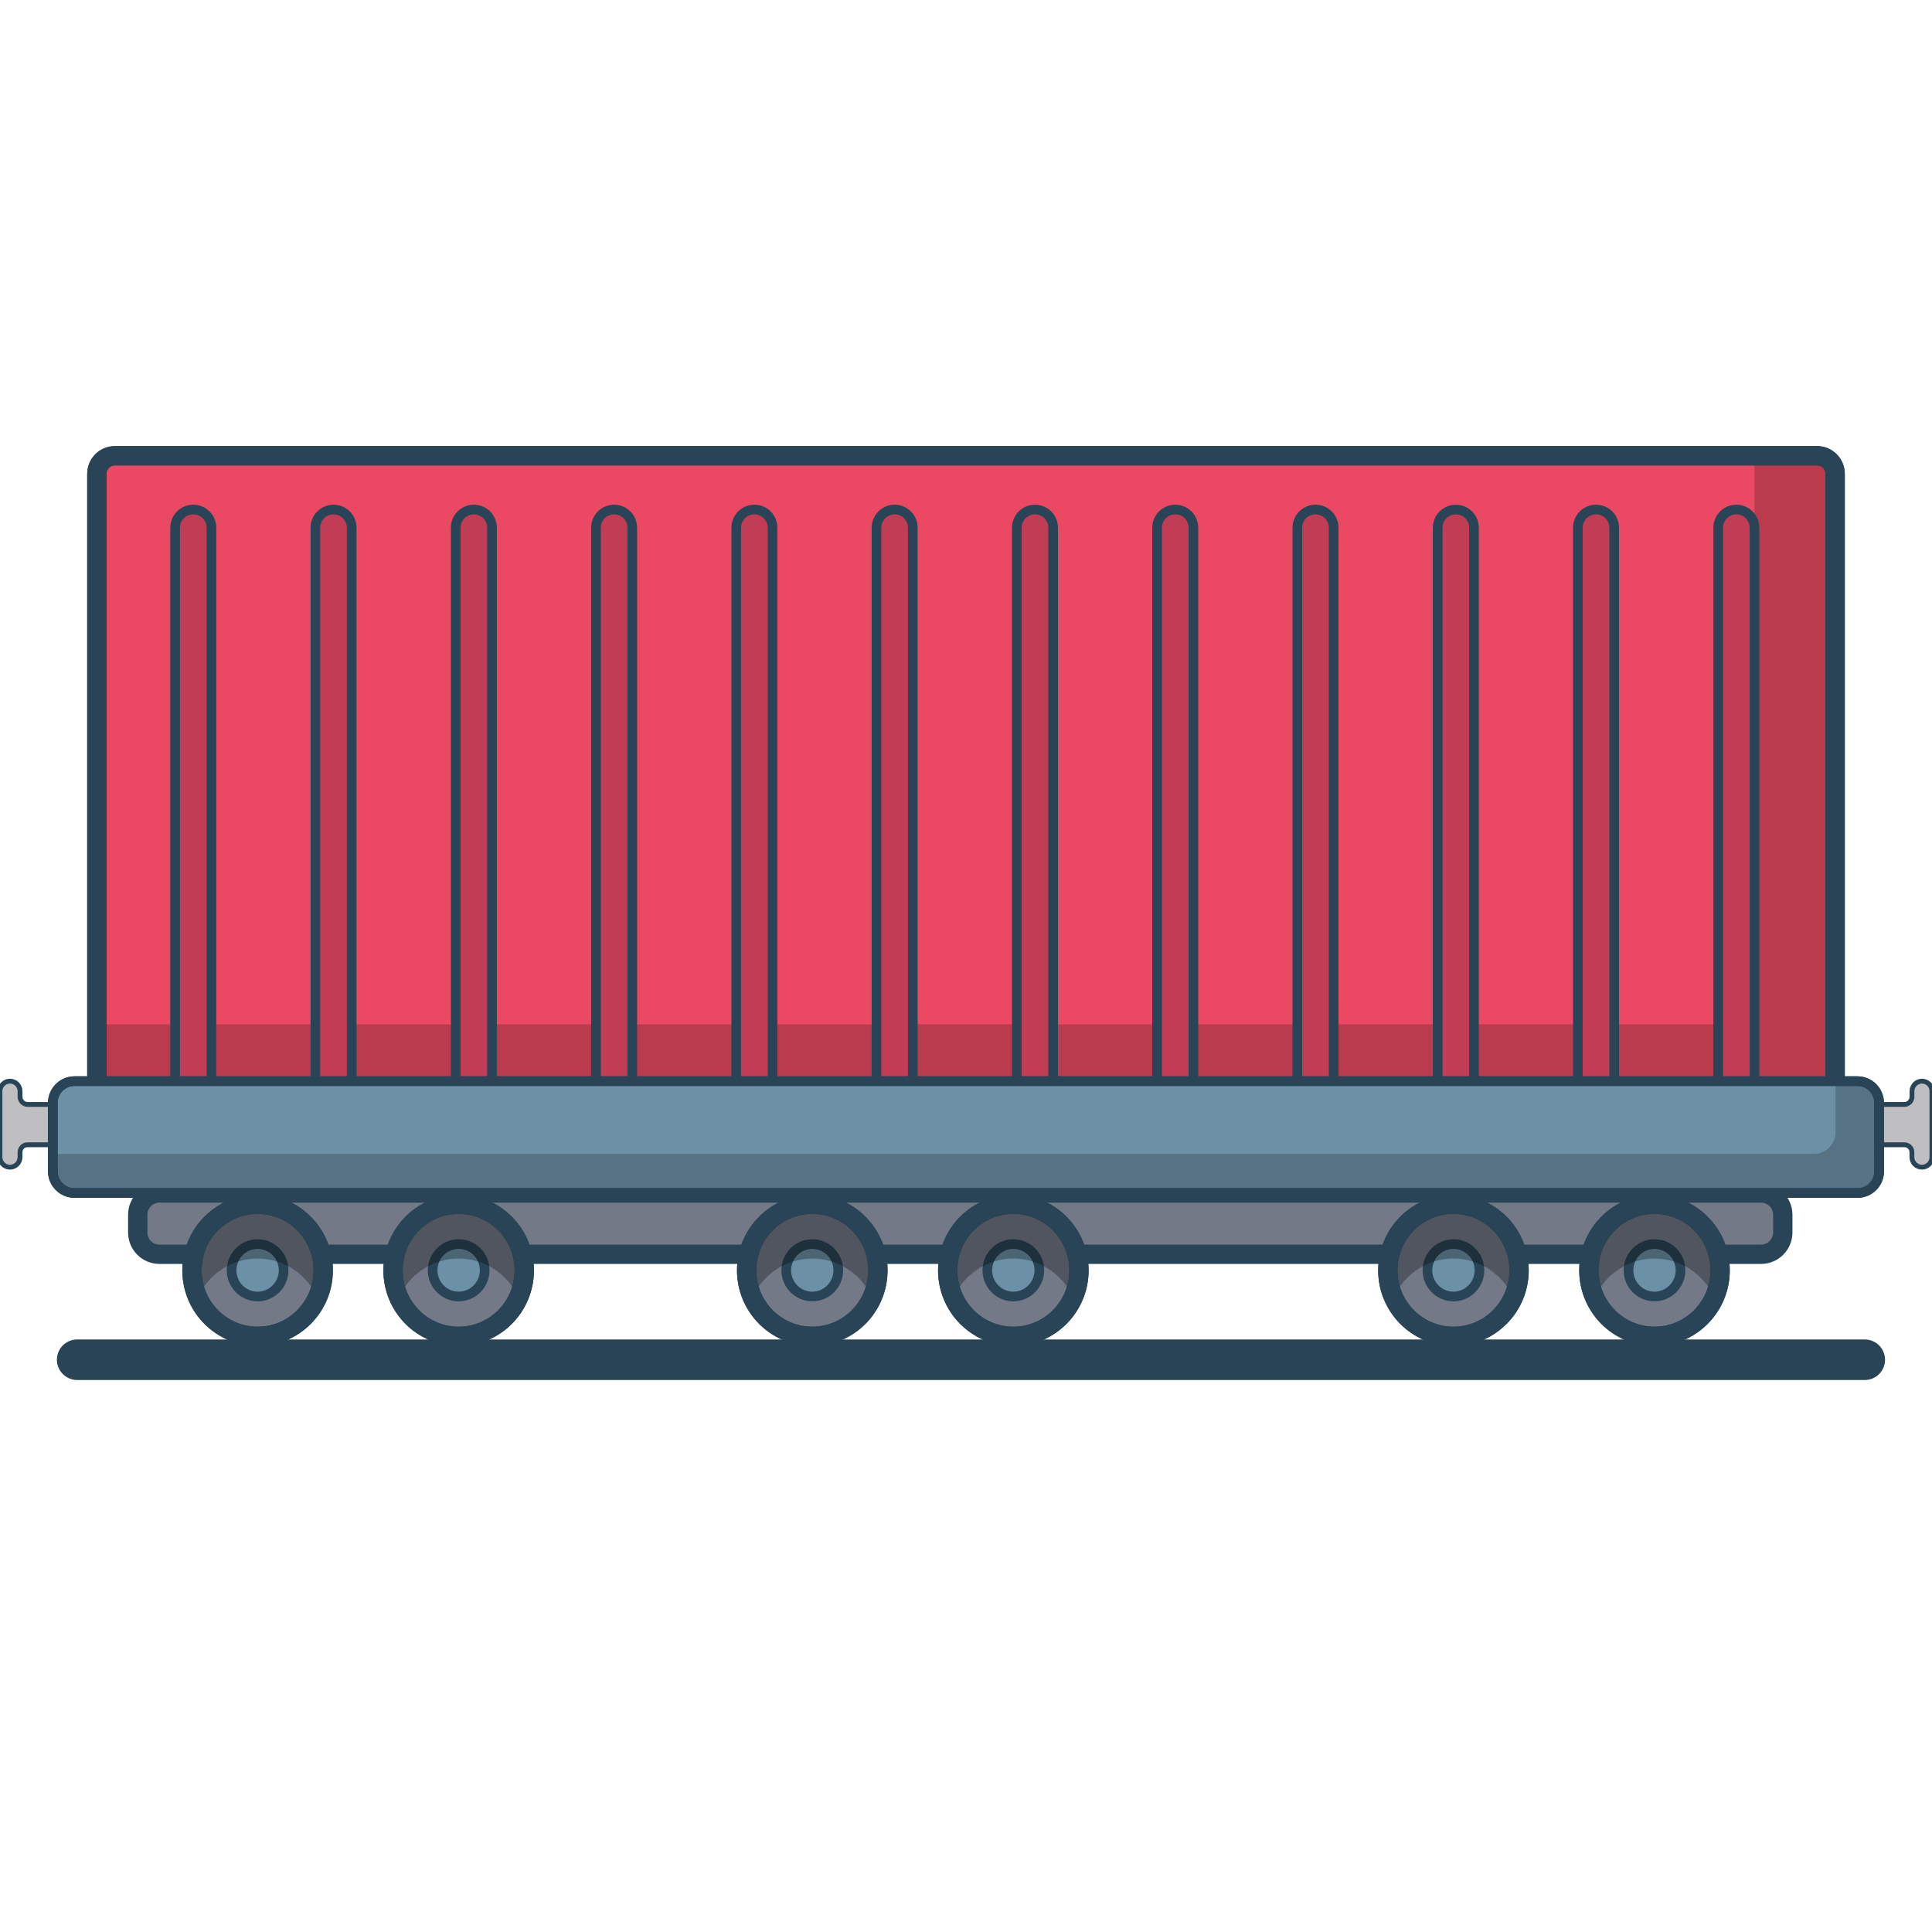 <?xml version="1.0" encoding="utf-8"?>
<!-- Generator: Adobe Illustrator 24.1.2, SVG Export Plug-In . SVG Version: 6.00 Build 0)  -->
<svg version="1.1" id="Layer_1" xmlns="http://www.w3.org/2000/svg" xmlns:xlink="http://www.w3.org/1999/xlink" x="0px" y="0px"
	 viewBox="0 0 300 300" style="enable-background:new 0 0 300 300;" xml:space="preserve">
<style type="text/css">
	.st0{fill:none;stroke:#294456;stroke-width:6.294;stroke-linecap:round;stroke-linejoin:round;stroke-miterlimit:10;}
	.st1{fill:#EB4963;stroke:#294456;stroke-width:3;stroke-linecap:round;stroke-linejoin:round;stroke-miterlimit:10;}
	.st2{opacity:0.21;}
	.st3{fill:#010101;}
	.st4{fill:none;stroke:#294456;stroke-width:3;stroke-linecap:round;stroke-linejoin:round;stroke-miterlimit:10;}
	.st5{fill:#C13C55;stroke:#294456;stroke-width:1.5;stroke-linecap:round;stroke-linejoin:round;stroke-miterlimit:10;}
	.st6{fill:#747987;stroke:#294456;stroke-width:3;stroke-linecap:round;stroke-linejoin:round;stroke-miterlimit:10;}
	.st7{fill:#BFBEC0;stroke:#294456;stroke-width:0.75;stroke-linecap:round;stroke-linejoin:round;stroke-miterlimit:10;}
	.st8{fill:#6C90A6;stroke:#294456;stroke-width:1.5;stroke-linecap:round;stroke-linejoin:round;stroke-miterlimit:10;}
	.st9{fill:none;stroke:#294456;stroke-width:1.5;stroke-linecap:round;stroke-linejoin:round;stroke-miterlimit:10;}
	.st10{opacity:0.3;fill:#010101;enable-background:new    ;}
</style>
<line class="st0" x1="11.98" y1="211.14" x2="289.56" y2="211.14"/>
<g>
	<path class="st1" d="M284.96,169.45H15.04V73.59c0-1.56,1.25-2.82,2.8-2.82h264.32c1.55,0,2.8,1.26,2.8,2.82L284.96,169.45
		L284.96,169.45z"/>
	<g class="st2">
		<path class="st3" d="M282.16,70.77h-9.72v88.29H15.04v10.39h269.93V73.59C284.97,72.03,283.71,70.77,282.16,70.77z"/>
	</g>
	<path class="st4" d="M284.96,169.45H15.04V73.59c0-1.56,1.25-2.82,2.8-2.82h264.32c1.55,0,2.8,1.26,2.8,2.82L284.96,169.45
		L284.96,169.45z"/>
	<path class="st5" d="M32.83,171.72c0,1.57-1.26,2.83-2.82,2.83c-1.56,0-2.82-1.27-2.82-2.83V81.95c0-1.57,1.26-2.83,2.82-2.83
		c1.56,0,2.82,1.26,2.82,2.83V171.72z"/>
	<path class="st5" d="M54.61,171.72c0,1.57-1.26,2.83-2.82,2.83s-2.82-1.27-2.82-2.83V81.95c0-1.57,1.26-2.83,2.82-2.83
		s2.82,1.26,2.82,2.83V171.72z"/>
	<path class="st5" d="M76.4,171.72c0,1.57-1.26,2.83-2.82,2.83c-1.56,0-2.82-1.27-2.82-2.83V81.95c0-1.57,1.26-2.83,2.82-2.83
		c1.56,0,2.82,1.26,2.82,2.83V171.72z"/>
	<path class="st5" d="M98.18,171.72c0,1.57-1.26,2.83-2.82,2.83s-2.82-1.27-2.82-2.83V81.95c0-1.57,1.26-2.83,2.82-2.83
		s2.82,1.26,2.82,2.83V171.72z"/>
	<path class="st5" d="M119.96,171.72c0,1.57-1.26,2.83-2.82,2.83c-1.56,0-2.82-1.27-2.82-2.83V81.95c0-1.57,1.26-2.83,2.82-2.83
		c1.56,0,2.82,1.26,2.82,2.83V171.72z"/>
	<path class="st5" d="M141.74,171.72c0,1.57-1.26,2.83-2.82,2.83c-1.56,0-2.82-1.27-2.82-2.83V81.95c0-1.57,1.26-2.83,2.82-2.83
		c1.56,0,2.82,1.26,2.82,2.83V171.72z"/>
	<path class="st5" d="M163.53,171.72c0,1.57-1.26,2.83-2.82,2.83c-1.56,0-2.82-1.27-2.82-2.83V81.95c0-1.57,1.26-2.83,2.82-2.83
		c1.56,0,2.82,1.26,2.82,2.83V171.72z"/>
	<path class="st5" d="M185.31,171.72c0,1.57-1.26,2.83-2.82,2.83c-1.56,0-2.82-1.27-2.82-2.83V81.95c0-1.57,1.26-2.83,2.82-2.83
		c1.56,0,2.82,1.26,2.82,2.83V171.72z"/>
	<path class="st5" d="M207.09,171.72c0,1.57-1.26,2.83-2.82,2.83c-1.56,0-2.82-1.27-2.82-2.83V81.95c0-1.57,1.26-2.83,2.82-2.83
		c1.56,0,2.82,1.26,2.82,2.83V171.72z"/>
	<path class="st5" d="M228.88,171.72c0,1.57-1.27,2.83-2.82,2.83c-1.56,0-2.82-1.27-2.82-2.83V81.95c0-1.57,1.26-2.83,2.82-2.83
		c1.56,0,2.82,1.26,2.82,2.83V171.72z"/>
	<path class="st5" d="M250.65,171.72c0,1.57-1.26,2.83-2.82,2.83c-1.56,0-2.82-1.27-2.82-2.83V81.95c0-1.57,1.26-2.83,2.82-2.83
		c1.56,0,2.82,1.26,2.82,2.83V171.72z"/>
	<path class="st5" d="M272.44,171.72c0,1.57-1.26,2.83-2.82,2.83c-1.55,0-2.82-1.27-2.82-2.83V81.95c0-1.57,1.26-2.83,2.82-2.83
		c1.56,0,2.82,1.26,2.82,2.83V171.72z"/>
	<g>
		<path class="st6" d="M276.83,191.38c0,1.87-1.51,3.38-3.36,3.38H24.75c-1.86,0-3.36-1.51-3.36-3.38v-2.75
			c0-1.87,1.5-3.38,3.36-3.38h248.72c1.86,0,3.36,1.52,3.36,3.38L276.83,191.38L276.83,191.38z"/>
		<path class="st7" d="M298.45,167.88c-0.86,0-1.56,0.7-1.56,1.57v0.85c0,0.66-0.53,1.2-1.2,1.2h-7.79c-0.66,0-1.2-0.54-1.2-1.2
			v-0.85c0-0.87-0.7-1.57-1.56-1.57c-0.86,0-1.56,0.7-1.56,1.57v10.22c0,0.87,0.7,1.57,1.56,1.57c0.86,0,1.56-0.7,1.56-1.57v-0.75
			c0-0.64,0.51-1.16,1.15-1.16h7.88c0.63,0,1.15,0.52,1.15,1.16v0.75c0,0.87,0.7,1.57,1.56,1.57c0.86,0,1.55-0.7,1.55-1.57v-10.22
			C300,168.58,299.3,167.88,298.45,167.88z"/>
		<path class="st7" d="M14.85,167.88c-0.86,0-1.56,0.7-1.56,1.57v0.85c0,0.66-0.53,1.2-1.2,1.2H4.31c-0.66,0-1.2-0.54-1.2-1.2v-0.85
			c0-0.87-0.7-1.57-1.56-1.57c-0.86,0-1.56,0.7-1.56,1.57v10.22c0,0.87,0.7,1.57,1.56,1.57c0.86,0,1.56-0.7,1.56-1.57v-0.75
			c0-0.64,0.51-1.16,1.15-1.16h7.88c0.63,0,1.15,0.52,1.15,1.16v0.75c0,0.87,0.7,1.57,1.56,1.57c0.86,0,1.55-0.7,1.55-1.57v-10.22
			C16.41,168.58,15.71,167.88,14.85,167.88z"/>
		<path class="st8" d="M291.8,181.87c0,1.87-1.51,3.38-3.36,3.38H11.56c-1.85,0-3.36-1.52-3.36-3.38v-10.6
			c0-1.87,1.51-3.39,3.36-3.39h276.87c1.86,0,3.36,1.51,3.36,3.39L291.8,181.87L291.8,181.87z"/>
		<g class="st2">
			<path class="st3" d="M288.43,167.88h-3.41v7.92c0,1.87-1.51,3.38-3.36,3.38H8.2v2.69c0,1.87,1.51,3.38,3.36,3.38h276.87
				c1.86,0,3.36-1.52,3.36-3.38v-10.6C291.79,169.4,290.29,167.88,288.43,167.88z"/>
		</g>
		<path class="st9" d="M291.8,181.87c0,1.87-1.51,3.38-3.36,3.38H11.56c-1.85,0-3.36-1.52-3.36-3.38v-10.6
			c0-1.87,1.51-3.39,3.36-3.39h276.87c1.86,0,3.36,1.51,3.36,3.39L291.8,181.87L291.8,181.87z"/>
	</g>
	<g>
		<g>
			<path class="st6" d="M167.54,197.25c0,5.66-4.56,10.25-10.19,10.25c-5.63,0-10.19-4.6-10.19-10.25c0-5.67,4.56-10.26,10.19-10.26
				C162.98,186.99,167.54,191.58,167.54,197.25z"/>
			<path class="st8" d="M161.39,197.25c0,2.24-1.81,4.07-4.04,4.07c-2.23,0-4.04-1.82-4.04-4.07c0-2.24,1.81-4.07,4.04-4.07
				C159.58,193.18,161.39,195,161.39,197.25z"/>
			<path class="st10" d="M157.35,195.43c4.13,0,7.68,2.48,9.28,6.04c0.58-1.29,0.91-2.71,0.91-4.22c0-5.66-4.56-10.26-10.19-10.26
				c-5.63,0-10.19,4.6-10.19,10.26c0,1.51,0.33,2.93,0.91,4.22C149.68,197.91,153.22,195.43,157.35,195.43z"/>
			<path class="st4" d="M167.54,197.25c0,5.66-4.56,10.26-10.19,10.26c-5.63,0-10.19-4.59-10.19-10.26
				c0-5.66,4.56-10.26,10.19-10.26C162.98,186.99,167.54,191.59,167.54,197.25z"/>
		</g>
		<g>
			<path class="st6" d="M136.32,197.25c0,5.66-4.56,10.25-10.19,10.25c-5.63,0-10.19-4.6-10.19-10.25c0-5.67,4.56-10.26,10.19-10.26
				C131.76,186.99,136.32,191.58,136.32,197.25z"/>
			<path class="st8" d="M130.17,197.25c0,2.24-1.81,4.07-4.04,4.07c-2.23,0-4.04-1.82-4.04-4.07c0-2.24,1.81-4.07,4.04-4.07
				C128.36,193.18,130.17,195,130.17,197.25z"/>
			<path class="st10" d="M126.13,195.43c4.13,0,7.68,2.48,9.28,6.04c0.58-1.29,0.91-2.71,0.91-4.22c0-5.66-4.56-10.26-10.19-10.26
				c-5.63,0-10.19,4.6-10.19,10.26c0,1.51,0.33,2.93,0.91,4.22C118.45,197.91,122,195.43,126.13,195.43z"/>
			<path class="st4" d="M136.32,197.25c0,5.66-4.56,10.26-10.19,10.26c-5.63,0-10.19-4.59-10.19-10.26
				c0-5.66,4.56-10.26,10.19-10.26C131.75,186.99,136.32,191.59,136.32,197.25z"/>
		</g>
	</g>
	<g>
		<g>
			<path class="st6" d="M81.41,197.25c0,5.66-4.56,10.25-10.19,10.25s-10.19-4.6-10.19-10.25c0-5.67,4.57-10.26,10.19-10.26
				S81.41,191.58,81.41,197.25z"/>
			<path class="st8" d="M75.26,197.25c0,2.24-1.81,4.07-4.04,4.07c-2.23,0-4.04-1.82-4.04-4.07c0-2.24,1.81-4.07,4.04-4.07
				C73.46,193.18,75.26,195,75.26,197.25z"/>
			<path class="st10" d="M71.22,195.43c4.13,0,7.68,2.48,9.28,6.04c0.58-1.29,0.91-2.71,0.91-4.22c0-5.66-4.56-10.26-10.19-10.26
				c-5.63,0-10.19,4.6-10.19,10.26c0,1.51,0.33,2.93,0.91,4.22C63.55,197.91,67.09,195.43,71.22,195.43z"/>
			<path class="st4" d="M81.41,197.25c0,5.66-4.56,10.26-10.19,10.26c-5.63,0-10.19-4.59-10.19-10.26c0-5.66,4.56-10.26,10.19-10.26
				S81.41,191.59,81.41,197.25z"/>
		</g>
		<g>
			<path class="st6" d="M50.19,197.25c0,5.66-4.56,10.25-10.19,10.25c-5.63,0-10.19-4.6-10.19-10.25c0-5.67,4.56-10.26,10.19-10.26
				C45.63,186.99,50.19,191.58,50.19,197.25z"/>
			<path class="st8" d="M44.04,197.25c0,2.24-1.81,4.07-4.04,4.07c-2.23,0-4.04-1.82-4.04-4.07c0-2.24,1.81-4.07,4.04-4.07
				C42.23,193.18,44.04,195,44.04,197.25z"/>
			<path class="st10" d="M40,195.43c4.13,0,7.68,2.48,9.28,6.04c0.58-1.29,0.91-2.71,0.91-4.22c0-5.66-4.56-10.26-10.19-10.26
				c-5.63,0-10.19,4.6-10.19,10.26c0,1.51,0.33,2.93,0.91,4.22C32.33,197.91,35.87,195.43,40,195.43z"/>
			<path class="st4" d="M50.19,197.25c0,5.66-4.56,10.26-10.19,10.26c-5.63,0-10.19-4.59-10.19-10.26c0-5.66,4.56-10.26,10.19-10.26
				C45.63,186.99,50.19,191.59,50.19,197.25z"/>
		</g>
	</g>
	<g>
		<g>
			<path class="st6" d="M267.1,197.25c0,5.66-4.56,10.25-10.19,10.25c-5.63,0-10.19-4.6-10.19-10.25c0-5.67,4.56-10.26,10.19-10.26
				C262.54,186.99,267.1,191.58,267.1,197.25z"/>
			<path class="st8" d="M260.95,197.25c0,2.24-1.81,4.07-4.04,4.07c-2.23,0-4.04-1.82-4.04-4.07c0-2.24,1.81-4.07,4.04-4.07
				C259.14,193.18,260.95,195,260.95,197.25z"/>
			<path class="st10" d="M256.91,195.43c4.13,0,7.68,2.48,9.28,6.04c0.58-1.29,0.91-2.71,0.91-4.22c0-5.66-4.56-10.26-10.19-10.26
				c-5.63,0-10.19,4.6-10.19,10.26c0,1.51,0.33,2.93,0.91,4.22C249.24,197.91,252.78,195.43,256.91,195.43z"/>
			<path class="st4" d="M267.1,197.25c0,5.66-4.56,10.26-10.19,10.26c-5.63,0-10.19-4.59-10.19-10.26c0-5.66,4.56-10.26,10.19-10.26
				C262.54,186.99,267.1,191.59,267.1,197.25z"/>
		</g>
		<g>
			<path class="st6" d="M235.88,197.25c0,5.66-4.56,10.25-10.19,10.25c-5.63,0-10.19-4.6-10.19-10.25c0-5.67,4.56-10.26,10.19-10.26
				C231.32,186.99,235.88,191.58,235.88,197.25z"/>
			<path class="st8" d="M229.73,197.25c0,2.24-1.81,4.07-4.04,4.07c-2.23,0-4.04-1.82-4.04-4.07c0-2.24,1.81-4.07,4.04-4.07
				C227.92,193.18,229.73,195,229.73,197.25z"/>
			<path class="st10" d="M225.69,195.43c4.13,0,7.68,2.48,9.28,6.04c0.58-1.29,0.91-2.71,0.91-4.22c0-5.66-4.57-10.26-10.19-10.26
				c-5.63,0-10.19,4.6-10.19,10.26c0,1.51,0.33,2.93,0.91,4.22C218.01,197.91,221.56,195.43,225.69,195.43z"/>
			<path class="st4" d="M235.88,197.25c0,5.66-4.57,10.26-10.19,10.26c-5.63,0-10.19-4.59-10.19-10.26
				c0-5.66,4.56-10.26,10.19-10.26C231.31,186.99,235.88,191.59,235.88,197.25z"/>
		</g>
	</g>
</g>
</svg>
